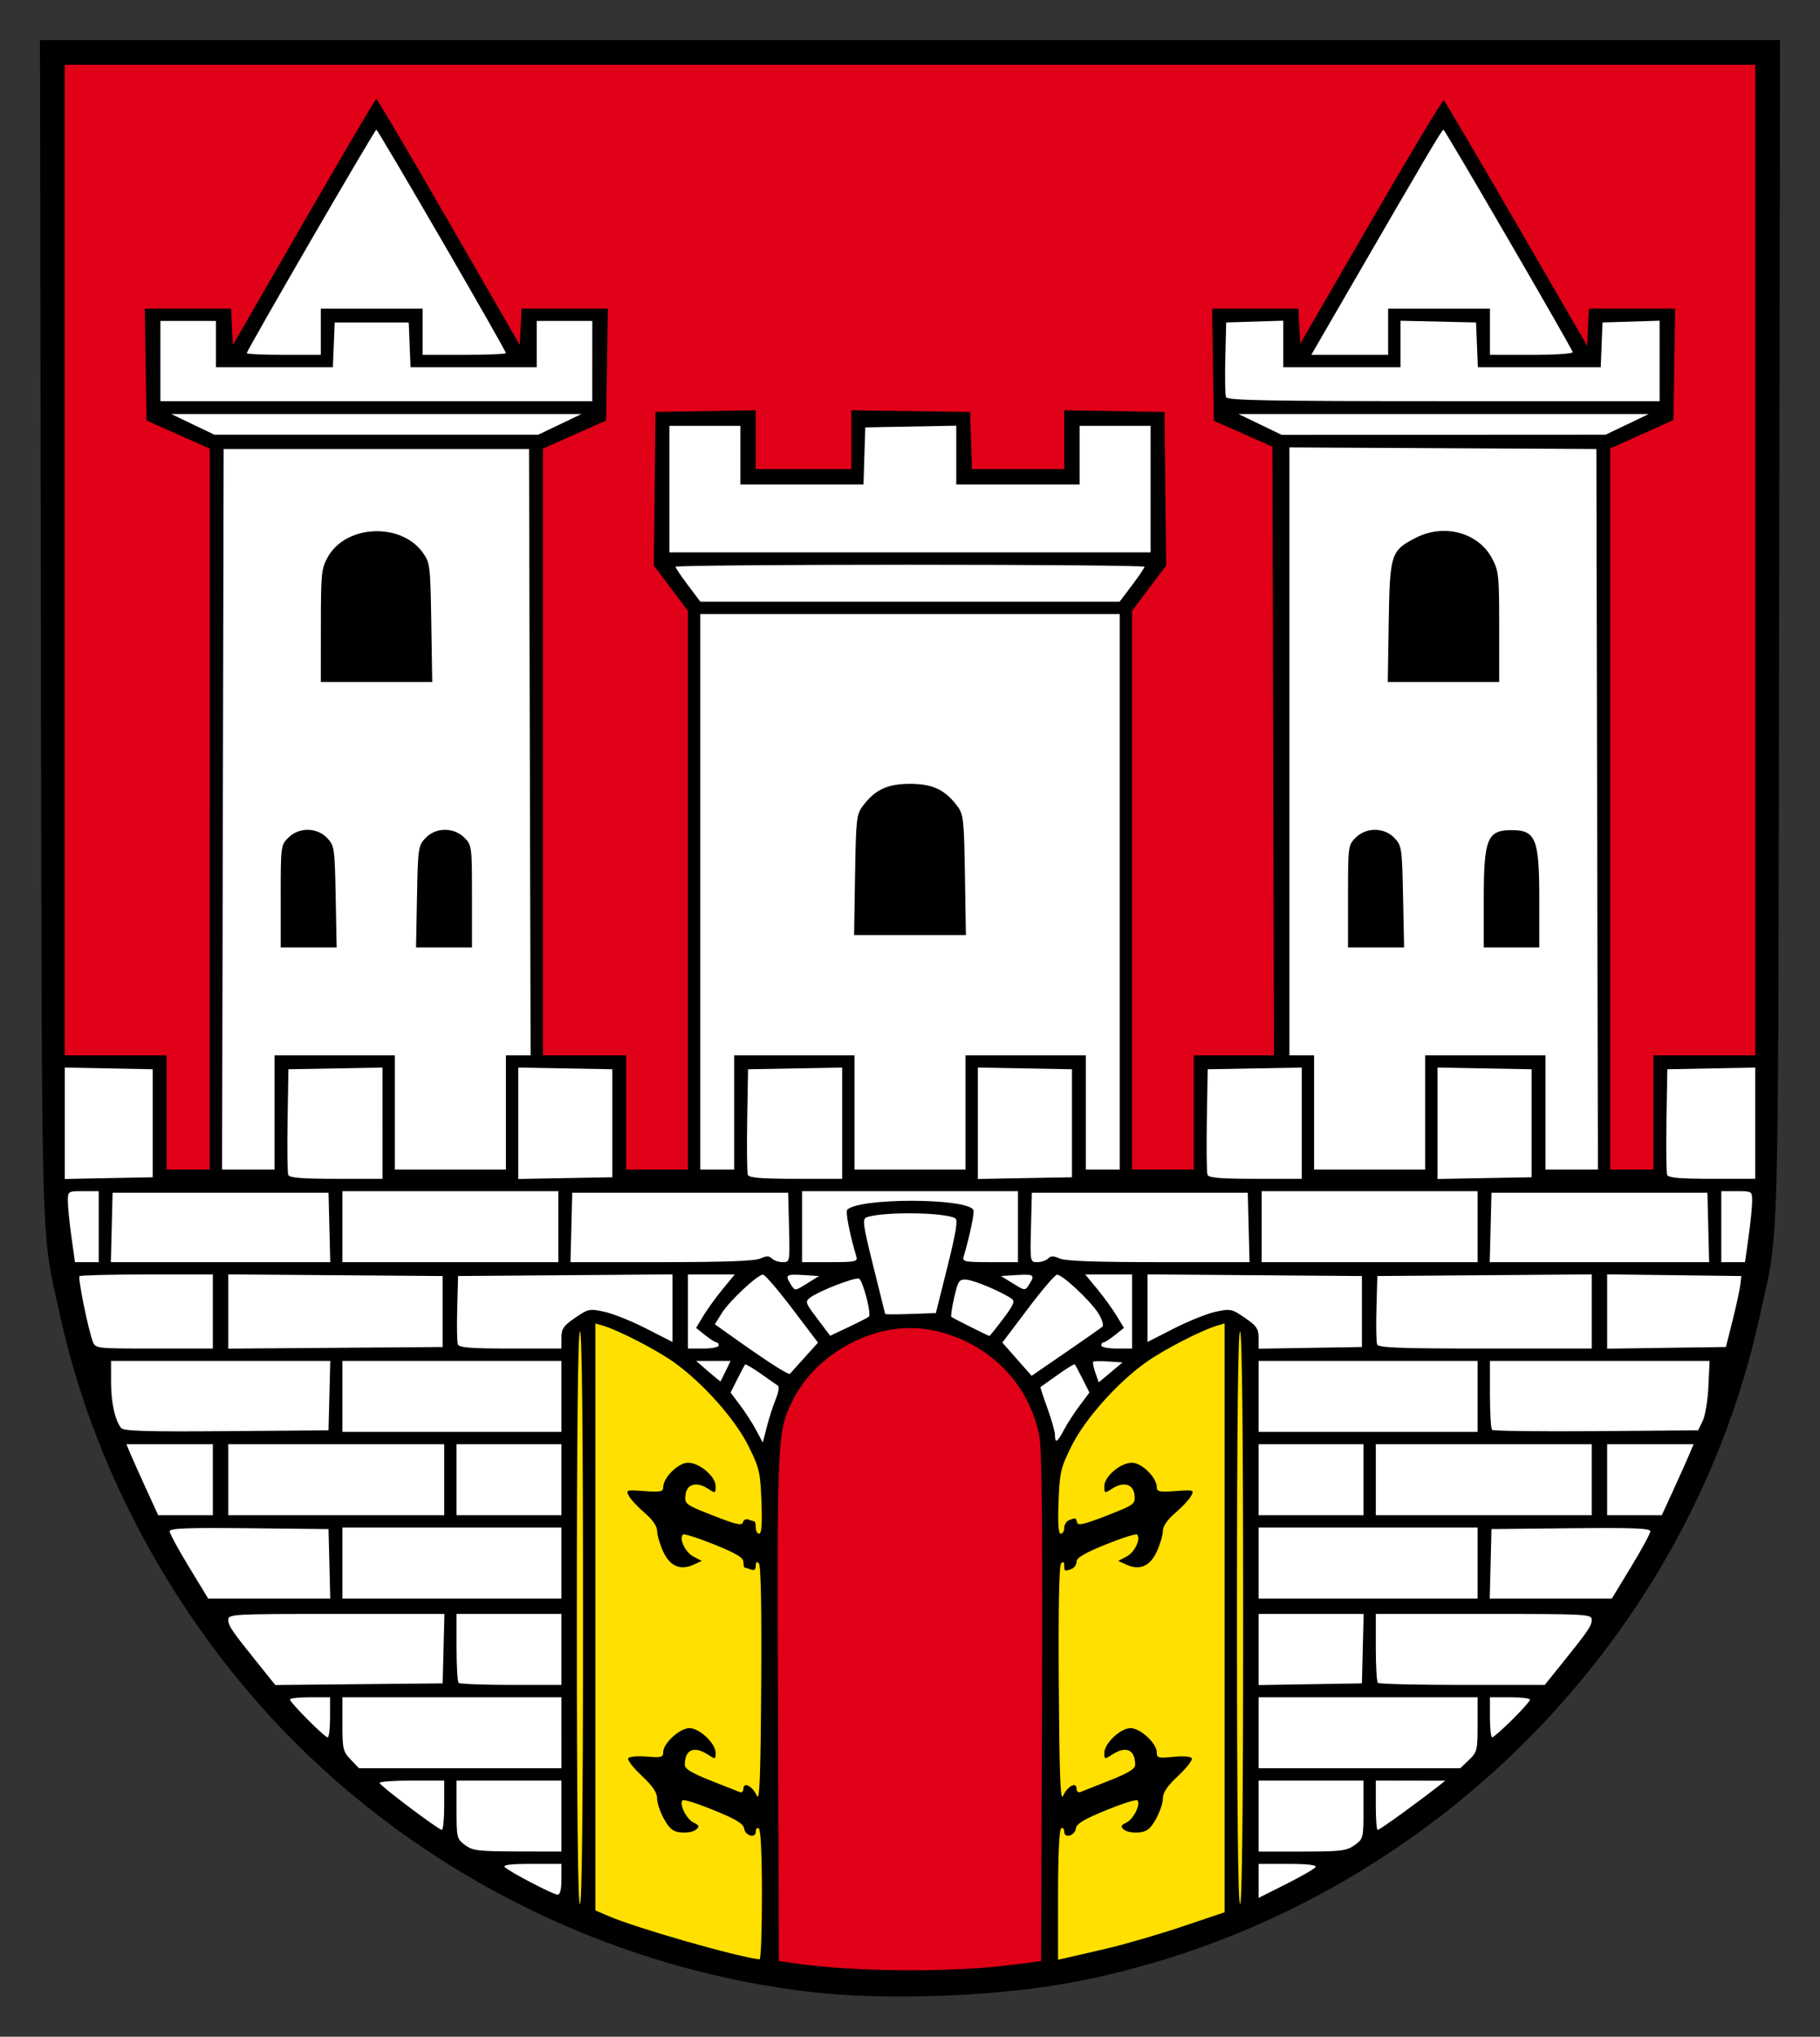 <?xml version="1.0" encoding="UTF-8" standalone="no"?>
<!-- Created with Inkscape (http://www.inkscape.org/) -->

<svg
   xmlns:dc="http://purl.org/dc/elements/1.1/"
   xmlns:cc="http://creativecommons.org/ns#"
   xmlns:rdf="http://www.w3.org/1999/02/22-rdf-syntax-ns#"
   xmlns:svg="http://www.w3.org/2000/svg"
   xmlns="http://www.w3.org/2000/svg"
   xmlns:sodipodi="http://sodipodi.sourceforge.net/DTD/sodipodi-0.dtd"
   xmlns:inkscape="http://www.inkscape.org/namespaces/inkscape"
   width="590"
   height="660"
   id="svg2"
   version="1.1"
   inkscape:version="0.48.1 "
   sodipodi:docname="Wappen_Wettin.svg">
  <rect width="100%" height="100%" fill="#333333" stroke="none"/>
  <title
     id="title3777">Wappen von Wettin</title>
  <defs
     id="defs4" />
  <sodipodi:namedview
     id="base"
     pagecolor="#ffffff"
     bordercolor="#666666"
     borderopacity="1.0"
     inkscape:pageopacity="0.0"
     inkscape:pageshadow="2"
     inkscape:zoom="0.98994949"
     inkscape:cx="46.380993"
     inkscape:cy="310.2625"
     inkscape:document-units="px"
     inkscape:current-layer="layer1"
     showgrid="false"
     inkscape:window-width="1920"
     inkscape:window-height="1033"
     inkscape:window-x="-4"
     inkscape:window-y="-4"
     inkscape:window-maximized="1">
    <inkscape:grid
       type="xygrid"
       id="grid2996"
       empspacing="5"
       visible="true"
       enabled="true"
       snapvisiblegridlinesonly="true" />
  </sodipodi:namedview>
  <g
     inkscape:label="Ebene 1"
     inkscape:groupmode="layer"
     id="layer1"
     transform="translate(0,-392.362)">
    <g
       id="g3771">
      <path
         inkscape:connector-curvature="0"
         id="path3766"
         d="m 408,1001.872 0,-5.51 9.559,0 c 6.294,0 9.342,0.351 8.923,1.028 -0.35,0.566 -4.651,3.045 -9.559,5.51 l -8.923,4.482 0,-5.51 z m -235.908,0.506 c -10.904,-5.787 -10.897,-6.016 0.208,-6.016 l 9.7,0 0,5 c 0,3.347 -0.413,4.991 -1.25,4.974 -0.688,-0.014 -4.584,-1.796 -8.658,-3.958 z M 150.75,990.247 C 148.09,988.262 148,987.887 148,978.779 l 0,-9.417 17,0 17,0 0,11.5 0,11.5 -14.25,-0.032 c -12.781,-0.028 -14.534,-0.243 -17,-2.083 z m 257.25,-9.385 0,-11.5 17,0 17,0 0,9.432 c 0,9.27 -0.05,9.468 -2.904,11.5 -2.606,1.856 -4.353,2.068 -17,2.068 l -14.096,0 0,-11.5 z m -275.213,-2.779 c -5.342,-3.972 -9.729,-7.559 -9.75,-7.971 -0.021,-0.412 4.688,-0.75 10.463,-0.75 l 10.5,0 0,8 c 0,4.4 -0.338,7.987 -0.75,7.971 -0.412,-0.016 -5.121,-3.278 -10.463,-7.25 z M 446,977.362 l 0,-8 11.25,0.022 11.25,0.022 -2.5,2.007 c -4.973,3.992 -18.825,13.949 -19.406,13.949 -0.327,0 -0.594,-3.6 -0.594,-8 z M 113.687,962.557 C 111.192,959.953 111,959.131 111,951.057 l 0,-8.695 35.5,0 35.5,0 0,11.5 0,11.5 -32.813,0 -32.813,0 -2.687,-2.805 z M 408,953.862 l 0,-11.5 35.5,0 35.5,0 0,8.813 c 0,8.35 -0.147,8.954 -2.805,11.5 l -2.805,2.687 -32.695,0 -32.695,0 0,-11.5 z m -308.281,-4.279 C 96.573,946.405 94,943.48 94,943.083 c 0,-0.397 2.925,-0.721 6.5,-0.721 l 6.5,0 0,6.5 c 0,3.575 -0.352,6.5 -0.781,6.5 -0.43,0 -3.355,-2.601 -6.5,-5.779 z M 483,948.862 l 0,-6.5 6.5,0 c 3.575,0 6.5,0.352 6.5,0.781 0,0.978 -11.296,12.219 -12.279,12.219 -0.397,0 -0.721,-2.925 -0.721,-6.5 z M 83.808,931.628 C 75.077,920.779 74,919.198 74,917.227 c 0,-1.785 1.511,-1.865 35.033,-1.865 l 35.033,0 -0.283,11.25 -0.283,11.25 -27.124,0.266 -27.124,0.266 -5.445,-6.766 z m 64.859,6.067 C 148.3,937.329 148,932.154 148,926.196 l 0,-10.833 17,0 17,0 0,11.5 0,11.5 -16.333,0 c -8.983,0 -16.633,-0.3 -17,-0.667 z M 408,926.886 l 0,-11.524 17.033,0 17.033,0 -0.283,11.25 -0.283,11.25 -16.75,0.274 -16.75,0.274 0,-11.524 z m 38.667,10.809 C 446.3,937.329 446,932.154 446,926.196 l 0,-10.833 35,0 c 33.49,0 35,0.081 35,1.865 0,1.97 -1.078,3.553 -9.795,14.385 l -5.432,6.75 -26.72,0 c -14.696,0 -27.02,-0.3 -27.387,-0.667 z M 61.241,900.102 C 57.808,894.46 55,889.277 55,888.586 c 0,-0.984 5.597,-1.199 25.75,-0.99 l 25.75,0.267 0.283,11.25 0.283,11.25 -19.792,0 -19.792,0 -6.241,-10.26 z M 111,898.862 l 0,-11.5 35.5,0 35.5,0 0,11.5 0,11.5 -35.5,0 -35.5,0 0,-11.5 z m 297,0 0,-11.5 35.5,0 35.5,0 0,11.5 0,11.5 -35.5,0 -35.5,0 0,-11.5 z m 75.217,0.25 0.283,-11.25 25.75,-0.267 c 20.153,-0.209 25.75,0.006 25.75,0.99 0,0.691 -2.808,5.874 -6.241,11.517 l -6.241,10.26 -19.792,0 -19.792,0 0.283,-11.25 z m -435.722,-24 c -2.081,-4.537 -4.399,-9.713 -5.153,-11.5 l -1.37,-3.25 14.013,0 14.013,0 0,11.5 0,11.5 -8.861,0 -8.861,0 -3.783,-8.25 z M 74,871.862 l 0,-11.5 35,0 35,0 0,11.5 0,11.5 -35,0 -35,0 0,-11.5 z m 74,0 0,-11.5 17,0 17,0 0,11.5 0,11.5 -17,0 -17,0 0,-11.5 z m 260,0 0,-11.5 17,0 17,0 0,11.5 0,11.5 -17,0 -17,0 0,-11.5 z m 38,0 0,-11.5 35,0 35,0 0,11.5 0,11.5 -35,0 -35,0 0,-11.5 z m 75,0 0,-11.5 14.013,0 14.013,0 -1.369,3.25 c -0.753,1.788 -3.072,6.963 -5.153,11.5 l -3.783,8.25 -8.861,0 -8.861,0 0,-11.5 z M 245.153,855.847 c -1.17,-2.191 -3.521,-5.839 -5.226,-8.106 l -3.099,-4.122 2.209,-4.378 c 1.215,-2.408 2.347,-4.534 2.515,-4.725 0.169,-0.191 2.454,1.159 5.079,3 2.625,1.841 5.142,3.604 5.593,3.92 0.452,0.315 0.121,2.247 -0.734,4.294 -0.855,2.046 -2.152,6.056 -2.883,8.911 l -1.328,5.191 -2.126,-3.984 z M 342,857.408 c 0,-1.075 -1.104,-4.996 -2.453,-8.713 -1.349,-3.717 -2.362,-6.803 -2.25,-6.857 0.112,-0.054 2.587,-1.812 5.5,-3.906 2.913,-2.094 5.446,-3.641 5.627,-3.438 0.182,0.203 1.324,2.34 2.539,4.748 l 2.209,4.378 -3.099,4.122 c -1.705,2.267 -4.002,5.809 -5.106,7.872 C 342.71,859.828 342,860.258 342,857.408 z M 39.279,855.125 C 37.248,852.53 36,846.855 36,840.213 l 0,-6.851 35.533,0 35.533,0 -0.283,11.25 -0.283,11.25 -33.117,0.263 c -25.745,0.205 -33.337,-0.018 -34.105,-1 z M 111,844.862 l 0,-11.5 35.5,0 35.5,0 0,11.5 0,11.5 -35.5,0 -35.5,0 0,-11.5 z m 297,0 0,-11.5 35.5,0 35.5,0 0,11.5 0,11.5 -35.5,0 -35.5,0 0,-11.5 z m 75.68,10.847 C 483.306,855.335 483,850.154 483,844.196 l 0,-10.833 35.603,0 35.603,0 -0.379,8.25 c -0.208,4.537 -1.048,9.6 -1.866,11.25 l -1.487,3 -33.057,0.263 c -18.181,0.145 -33.363,-0.043 -33.737,-0.417 z m -254.097,-18.946 -3.917,-3.4 5.59,0 5.59,0 -1.577,3.25 c -0.867,1.788 -1.621,3.318 -1.673,3.4 -0.053,0.083 -1.859,-1.38 -4.013,-3.25 z m 125.503,0.418 c -0.602,-1.728 -0.917,-3.321 -0.698,-3.539 0.218,-0.218 2.448,-0.258 4.955,-0.088 l 4.558,0.309 -3.86,3.23 -3.86,3.23 -1.095,-3.142 z m -109.111,-5.65 c -5.239,-3.667 -10.582,-7.425 -11.874,-8.349 l -2.349,-1.681 2.179,-3.525 c 2.471,-3.998 11.698,-12.635 13.428,-12.569 0.628,0.024 4.894,4.993 9.48,11.042 l 8.338,10.999 -4.243,4.708 c -2.334,2.589 -4.511,5.008 -4.838,5.376 -0.328,0.367 -4.882,-2.333 -10.12,-6 z m 83.703,1.28 -4.745,-5.381 8.283,-10.976 c 4.556,-6.037 8.797,-11.002 9.425,-11.034 1.72,-0.087 10.947,8.54 13.43,12.559 1.202,1.945 1.788,3.876 1.305,4.3 -0.482,0.424 -5.844,4.178 -11.915,8.342 l -11.038,7.571 -4.745,-5.381 z M 30.07,827.046 c -1.502,-3.95 -4.87,-20.55 -4.288,-21.132 0.303,-0.303 10.152,-0.552 21.885,-0.552 l 21.333,0 0,12 0,12 -19.025,0 c -18.97,0 -19.027,-0.007 -19.905,-2.316 z M 74,817.362 l 0,-12.026 34.75,0.263 34.75,0.263 0,11.5 0,11.5 -34.75,0.263 -34.75,0.263 0,-12.026 z m 74.432,10.682 c -0.278,-0.725 -0.376,-6.012 -0.219,-11.75 l 0.287,-10.432 34.75,-0.263 34.75,-0.263 0,10.946 0,10.946 -8.542,-4.359 c -4.698,-2.397 -10.802,-4.844 -13.565,-5.436 -4.793,-1.028 -5.226,-0.938 -9.458,1.974 -3.801,2.615 -4.435,3.545 -4.435,6.503 l 0,3.452 -16.531,0 c -12.755,0 -16.647,-0.301 -17.037,-1.318 z M 223,817.362 l 0,-12 7.593,0 7.593,0 -3.911,4.75 c -2.151,2.612 -4.972,6.507 -6.27,8.653 l -2.359,3.903 2.926,2.342 c 1.61,1.288 3.264,2.344 3.676,2.347 0.412,0.003 0.75,0.455 0.75,1.005 0,0.55 -2.25,1 -5,1 l -5,0 0,-12 z m 134,11 c 0,-0.55 0.338,-1.002 0.75,-1.005 0.412,-0.003 2.067,-1.059 3.676,-2.347 l 2.926,-2.342 -2.359,-3.903 c -1.297,-2.147 -4.119,-6.041 -6.27,-8.653 l -3.911,-4.75 7.593,0 7.593,0 0,12 0,12 -5,0 c -2.75,0 -5,-0.45 -5,-1 z m 51,-2.428 c 0,-2.987 -0.624,-3.906 -4.435,-6.528 -4.232,-2.912 -4.665,-3.002 -9.458,-1.974 -2.762,0.592 -8.867,3.039 -13.565,5.436 l -8.542,4.359 0,-10.946 0,-10.946 34.75,0.263 34.75,0.263 0,11.5 0,11.5 -16.75,0.274 -16.75,0.274 0,-3.476 z m 38.432,2.11 c -0.278,-0.725 -0.376,-6.012 -0.219,-11.75 l 0.287,-10.432 34.75,-0.263 34.75,-0.263 0,12.013 0,12.013 -34.531,0 c -27.648,0 -34.632,-0.263 -35.037,-1.318 z M 521,817.364 l 0,-12.041 21.75,0.27 21.75,0.27 -0.342,2.908 c -0.188,1.599 -1.313,6.774 -2.5,11.5 l -2.158,8.592 -19.25,0.272 -19.25,0.272 0,-12.041 z m -256.024,2.35 c -3.933,-5.21 -4.056,-5.575 -2.315,-6.889 2.8,-2.112 14.466,-6.629 15.799,-6.117 1.227,0.471 4.093,11.434 3.218,12.309 -0.275,0.275 -3.211,1.782 -6.524,3.349 l -6.024,2.849 -4.154,-5.502 z m 49.694,2.658 c -3.206,-1.56 -6.024,-3.031 -6.262,-3.269 -0.238,-0.238 0.182,-3.09 0.933,-6.337 1.269,-5.487 1.555,-5.891 4.048,-5.712 2.502,0.18 11.307,3.906 14.54,6.154 1.174,0.816 0.675,1.994 -2.782,6.574 -2.317,3.069 -4.311,5.545 -4.43,5.503 -0.12,-0.042 -2.841,-1.353 -6.047,-2.913 z m -27.724,-4.22 c -0.029,-0.16 -1.761,-7.131 -3.848,-15.492 -3.295,-13.2 -3.59,-15.28 -2.242,-15.797 5.003,-1.92 25.591,-1.697 28.841,0.311 0.869,0.537 0.192,4.677 -2.568,15.708 l -3.749,14.979 -8.19,0.29 c -4.505,0.16 -8.214,0.16 -8.244,0 z m -30.775,-9.888 c -1.738,-2.783 -1.254,-3.076 4.471,-2.712 l 4.857,0.309 -3.618,2.25 c -4.39,2.73 -4.106,2.722 -5.711,0.153 z M 328,808.029 l -3.5,-2.167 4.857,-0.309 c 5.725,-0.364 6.209,-0.071 4.471,2.712 -1.558,2.495 -1.409,2.501 -5.829,-0.235 z M 23.15,793.112 c -0.634,-4.537 -1.152,-9.713 -1.152,-11.5 0.001,-3.233 0.027,-3.25 5.001,-3.25 l 5,0 0,11.5 0,11.5 -3.848,0 -3.848,0 -1.153,-8.25 z m 13.067,-3 0.283,-11.25 35,0 35,0 0.283,11.25 0.283,11.25 -35.566,0 -35.566,0 0.283,-11.25 z m 74.783,-0.25 0,-11.5 35,0 35,0 0,11.5 0,11.5 -35,0 -35,0 0,-11.5 z m 74.217,0.25 0.283,-11.25 35,0 35,0 0.283,11.25 c 0.281,11.199 0.272,11.25 -2.05,11.25 -1.283,0 -2.861,-0.528 -3.506,-1.173 -0.897,-0.897 -1.778,-0.897 -3.747,0 -1.783,0.812 -11.635,1.173 -32.06,1.173 l -29.486,0 0.283,-11.25 z m 74.783,-0.25 0,-11.5 35,0 35,0 0,11.5 0,11.5 -9.067,0 c -8.165,0 -9.016,-0.174 -8.553,-1.75 2.059,-6.999 3.604,-14.466 3.148,-15.205 -2.386,-3.861 -36.702,-3.924 -40.841,-0.075 -0.676,0.629 0.639,7.48 2.933,15.28 0.463,1.576 -0.388,1.75 -8.553,1.75 l -9.067,3e-5 0,-11.5 z m 74.217,0.25 0.283,-11.25 35,0 35,0 0.283,11.25 0.283,11.25 -29.486,0 c -20.425,0 -30.277,-0.36 -32.06,-1.173 -1.969,-0.897 -2.85,-0.897 -3.747,0 -0.645,0.645 -2.223,1.173 -3.506,1.173 -2.322,0 -2.331,-0.051 -2.05,-11.25 z m 74.783,-0.25 0,-11.5 35,0 35,0 0,11.5 0,11.5 -35,0 -35,0 0,-11.5 z m 74.217,0.25 0.283,-11.25 35,0 35,0 0.283,11.25 0.283,11.25 -35.566,0 -35.566,0 0.283,-11.25 z m 74.783,-0.25 0,-11.5 5,0 c 4.974,0 5,0.017 5.001,3.25 7e-4,1.788 -0.517,6.963 -1.152,11.5 l -1.153,8.25 -3.848,0 -3.848,0 0,-11.5 z m -537,-33.5 0,-18.055 14.25,0.277 14.25,0.277 0,17.5 0,17.5 -14.25,0.277 -14.25,0.277 0,-18.055 z m 72.443,16.712 c -0.272,-0.709 -0.37,-8.696 -0.219,-17.75 L 93.5,738.862 l 15.25,-0.276 15.25,-0.276 0,18.026 0,18.026 -15.031,0 c -11.341,0 -15.153,-0.316 -15.526,-1.288 z M 168,756.362 l 0,-18.052 15.25,0.276 15.25,0.276 0,17.5 0,17.5 -15.25,0.276 -15.25,0.276 0,-18.052 z m 74.443,16.712 c -0.272,-0.709 -0.37,-8.696 -0.219,-17.75 l 0.276,-16.462 15.25,-0.276 15.25,-0.276 0,18.026 0,18.026 -15.031,0 c -11.341,0 -15.153,-0.316 -15.526,-1.288 z M 317,756.362 l 0,-18.052 15.25,0.276 15.25,0.276 0,17.5 0,17.5 -15.25,0.276 -15.25,0.276 0,-18.052 z m 74.443,16.712 c -0.272,-0.709 -0.37,-8.696 -0.219,-17.75 l 0.276,-16.462 15.25,-0.276 15.25,-0.276 0,18.026 0,18.026 -15.031,0 c -11.341,0 -15.153,-0.316 -15.526,-1.288 z M 466,756.362 l 0,-18.052 15.25,0.276 15.25,0.276 0,17.5 0,17.5 -15.25,0.276 -15.25,0.276 0,-18.052 z m 74.443,16.712 c -0.272,-0.709 -0.37,-8.696 -0.219,-17.75 l 0.276,-16.462 14.25,-0.277 14.25,-0.277 0,18.027 0,18.027 -14.031,0 c -10.526,0 -14.155,-0.322 -14.526,-1.288 z M 72.246,654.612 72.5,537.862 l 49.5,0 49.5,0 0.255,98.25 0.255,98.25 -4.005,0 -4.005,0 0,18.5 0,18.5 -18,0 -18,0 0,-18.5 0,-18.5 -19.5,0 -19.5,0 0,18.5 0,18.5 -8.504,0 -8.504,0 0.254,-116.75 z m 36.571,28.328 c -0.305,-15.792 -0.41,-16.521 -2.742,-19 -3.306,-3.516 -9.171,-3.573 -12.621,-0.123 C 91.046,666.225 91,666.583 91,682.817 l 0,16.545 9.067,0 9.067,0 -0.317,-16.422 z M 153,682.817 c 0,-16.233 -0.046,-16.592 -2.455,-19 -3.45,-3.45 -9.315,-3.392 -12.621,0.123 -2.331,2.479 -2.436,3.208 -2.742,19 l -0.317,16.422 9.067,0 9.067,0 0,-16.545 z m -13.191,-88.705 c -0.297,-18.472 -0.406,-19.386 -2.711,-22.617 -7.08,-9.926 -24.954,-9.134 -30.828,1.367 -2.087,3.731 -2.239,5.229 -2.254,22.25 l -0.017,18.25 18.059,0 18.059,0 -0.309,-19.25 z m 87.191,87.25 0,-90 68,0 68,0 0,90 0,90 -5.5,0 -5.5,0 0,-18.5 0,-18.5 -19.5,0 -19.5,0 0,18.5 0,18.5 -18,0 -18,0 0,-18.5 0,-18.5 -19.5,0 -19.5,0 0,18.5 0,18.5 -5.5,0 -5.5,0 0,-90 z m 85.809,-5.43 c -0.285,-17.878 -0.476,-19.655 -2.401,-22.25 -4.005,-5.399 -8.048,-7.32 -15.408,-7.32 -7.36,0 -11.403,1.921 -15.408,7.32 -1.925,2.595 -2.117,4.372 -2.401,22.25 l -0.309,19.43 18.119,0 18.119,0 -0.309,-19.43 z M 426,752.862 l 0,-18.5 -4,0 -4,0 0,-98.509 0,-98.509 49.75,0.259 49.75,0.259 0.254,116.75 0.254,116.75 -8.504,0 -8.504,0 0,-18.5 0,-18.5 -19.5,0 -19.5,0 0,18.5 0,18.5 -18,0 -18,0 0,-18.5 z m 28.836,-69.922 c -0.323,-15.778 -0.431,-16.523 -2.76,-19 -3.306,-3.516 -9.171,-3.574 -12.621,-0.124 -2.408,2.408 -2.455,2.767 -2.455,19 l 0,16.545 9.086,0 9.086,0 -0.336,-16.422 z M 499,683.813 c 0,-19.65 -1.123,-22.45 -9,-22.45 -7.877,0 -9,2.8 -9,22.45 l 0,15.55 9,0 9,0 0,-15.55 z m -13,-88.293 c 0,-16.697 -0.148,-18.122 -2.303,-22.197 -4.43,-8.378 -15.514,-11.392 -24.677,-6.71 -8.146,4.162 -8.477,5.188 -8.83,27.32 l -0.309,19.43 18.059,0 18.059,0 0,-17.843 z M 223.032,582.021 c -2.218,-2.937 -4.032,-5.637 -4.032,-6 0,-0.363 34.2,-0.659 76,-0.659 41.8,0 76,0.297 76,0.659 0,0.363 -1.815,3.063 -4.032,6 l -4.032,5.341 -67.935,0 -67.935,0 -4.032,-5.341 z M 217,550.862 l 0,-20.5 11.5,0 11.5,0 0,9.5 0,9.5 19.962,0 19.962,0 0.288,-9.25 0.288,-9.25 14.75,-0.277 14.75,-0.277 0,9.527 0,9.527 20,0 20,0 0,-9.5 0,-9.5 11.5,0 11.5,0 0,20.5 0,20.5 -78,0 -78,0 0,-20.5 z m -154.5,-20.984 -7,-3.349 66.5,0 66.5,0 -7,3.349 -7,3.349 -52.5,0 -52.5,0 -7,-3.349 z m 346,0.032 -7,-3.375 66.5,-0.002 66.5,-0.002 -7,3.349 -7,3.349 -52.5,0.029 -52.5,0.029 -7,-3.375 z M 52,509.362 l 0,-13 9,0 9,0 0,7.5 0,7.5 18.956,0 18.956,0 0.294,-7.25 0.294,-7.25 12,0 12,0 0.294,7.25 0.294,7.25 20.456,0 20.456,0 0,-7.5 0,-7.5 9,0 9,0 0,13 0,13 -70,0 -70,0 0,-13 z m 345.434,11.689 c -0.277,-0.721 -0.375,-6.459 -0.219,-12.75 l 0.285,-11.439 9.25,-0.288 9.25,-0.288 0,7.538 0,7.538 19,0 19,0 0,-7.531 0,-7.531 12.25,0.281 12.25,0.281 0.294,7.25 0.294,7.25 19.912,0 19.912,0 0.294,-7.25 0.294,-7.25 9.25,-0.288 9.25,-0.288 0,13.038 0,13.038 -70.031,0 c -56.844,0 -70.126,-0.247 -70.535,-1.311 z M 80,506.8 c 0,-0.924 41.457,-72.403 42,-72.415 0.543,-0.012 42,71.45 42,72.399 0,0.318 -6.075,0.578 -13.5,0.578 l -13.5,0 0,-7.5 0,-7.5 -16.5,0 -16.5,0 0,7.5 0,7.5 -12,0 c -6.6,0 -12,-0.253 -12,-0.562 z m 355.362,-17.188 c 27.391,-47.303 32.081,-55.247 32.589,-55.207 0.493,0.039 41.082,69.86 41.882,72.046 0.19,0.519 -5.504,0.911 -13.25,0.911 l -13.583,0 0,-7.5 0,-7.5 -16.5,0 -16.5,0 0,7.5 0,7.5 -12.458,0 -12.458,0 10.278,-17.75 z"
         style="fill:#ffffff;stroke:#ffffff;stroke-opacity:1;stroke-width:3;stroke-miterlimit:4;stroke-dasharray:none" />
      <path
         inkscape:connector-curvature="0"
         id="path3812"
         d="m 233.5,1024.38 c -12.716,-3.005 -28.81,-7.936 -36.105,-11.063 L 193,1011.433 l 0,-95.103 0,-95.103 2.25,0.648 c 17.75,5.115 39.486,23.08 47.471,39.236 3.452,6.984 3.77,8.366 4.123,17.909 0.265,7.159 0.04,10.341 -0.731,10.341 -0.612,0 -1.113,-0.9 -1.113,-2 0,-1.1 -0.188,-2 -0.418,-2 -0.23,0 -1.091,-0.258 -1.913,-0.573 -0.852,-0.327 -1.639,0.054 -1.832,0.886 -0.27,1.17 -2.184,0.737 -9.624,-2.177 -9.033,-3.537 -9.279,-3.718 -9,-6.636 0.346,-3.617 3.579,-4.521 7.345,-2.054 2.359,1.546 2.442,1.517 2.442,-0.834 0,-3.171 -5.244,-7.612 -8.988,-7.612 -3.116,0 -8.012,4.822 -8.012,7.891 0,1.508 -0.805,1.679 -6.104,1.296 -7.18,-0.519 -7.162,0.863 0.091,7.072 2.59,2.217 4.02,4.286 4.034,5.838 0.072,7.913 6.126,13.525 11.8,10.939 l 2.675,-1.219 -2.736,-1.433 c -2.613,-1.369 -4.702,-5.775 -3.37,-7.108 1.331,-1.331 19.609,6.948 19.609,8.881 0,1.014 0.188,1.843 0.418,1.843 0.23,0 1.13,0.273 2,0.607 1.083,0.415 1.582,0.037 1.582,-1.2 0,-1.219 0.329,-1.478 1.012,-0.795 0.657,0.657 0.92,14.501 0.75,39.45 -0.207,30.398 -0.507,37.891 -1.435,35.824 -1.386,-3.088 -4.327,-4.616 -4.327,-2.248 0,0.867 -0.562,1.348 -1.25,1.069 -0.688,-0.279 -4.963,-1.972 -9.5,-3.763 -5.979,-2.36 -8.25,-3.742 -8.25,-5.018 0,-4.998 2.969,-6.302 7.535,-3.31 2.361,1.547 2.465,1.523 2.465,-0.577 0,-3.079 -5.244,-8.038 -8.5,-8.038 -3.117,0 -8.5,4.912 -8.5,7.755 0,1.697 -0.596,1.86 -5.371,1.464 -7.209,-0.598 -7.536,0.658 -1.613,6.199 3.584,3.352 4.988,5.423 5,7.372 0.03,4.94 4.093,10.667 7.824,11.028 4.522,0.437 7.095,-1.668 3.953,-3.234 -2.313,-1.153 -4.688,-6.023 -3.511,-7.199 1.355,-1.355 19.625,6.979 19.93,9.091 0.354,2.457 3.789,3.398 3.789,1.038 0,-0.898 0.45,-1.354 1,-1.014 1.168,0.722 1.415,42.54 0.25,42.427 -0.412,-0.04 -6.15,-1.349 -12.75,-2.909 z M 343,1006.44 c 0,-12.895 0.385,-21.198 1,-21.578 0.55,-0.34 1,0.117 1,1.014 0,2.36 3.435,1.419 3.789,-1.038 0.304,-2.112 18.574,-10.447 19.93,-9.091 1.177,1.177 -1.199,6.046 -3.511,7.199 -3.142,1.566 -0.569,3.671 3.953,3.234 3.73,-0.361 7.794,-6.088 7.824,-11.028 0.012,-1.949 1.416,-4.019 5,-7.372 5.957,-5.572 5.614,-6.863 -1.621,-6.116 C 375.478,962.168 375,962.039 375,960.213 c 0,-2.923 -5.335,-7.851 -8.5,-7.851 -3.256,0 -8.5,4.959 -8.5,8.038 0,2.1 0.104,2.124 2.465,0.577 4.566,-2.992 7.535,-1.688 7.535,3.31 0,1.277 -2.271,2.658 -8.25,5.018 -4.537,1.791 -8.812,3.485 -9.5,3.763 -0.688,0.279 -1.25,-0.202 -1.25,-1.069 0,-2.368 -2.94,-0.84 -4.327,2.248 -0.928,2.067 -1.228,-5.426 -1.435,-35.824 -0.17,-24.949 0.093,-38.793 0.75,-39.45 0.683,-0.683 1.012,-0.459 1.012,0.688 0,1.891 0.156,1.961 2.418,1.093 0.87,-0.334 1.582,-1.388 1.582,-2.343 0,-1.836 18.34,-10.043 19.609,-8.774 1.332,1.332 -0.757,5.738 -3.37,7.108 l -2.736,1.433 2.675,1.219 c 5.675,2.586 11.728,-3.026 11.8,-10.939 0.014,-1.552 1.444,-3.621 4.034,-5.838 7.253,-6.209 7.271,-7.591 0.091,-7.072 -5.298,0.383 -6.104,0.212 -6.104,-1.296 0,-3.068 -4.897,-7.891 -8.012,-7.891 -3.744,0 -8.988,4.441 -8.988,7.612 0,2.351 0.083,2.38 2.442,0.834 3.766,-2.467 6.999,-1.563 7.345,2.054 0.279,2.918 0.033,3.099 -9,6.636 -7.157,2.802 -9.361,3.318 -9.61,2.25 -0.369,-1.581 -0.445,-1.604 -2.595,-0.779 -0.87,0.334 -1.582,1.459 -1.582,2.5 0,1.041 -0.501,1.893 -1.113,1.893 -0.771,0 -0.996,-3.182 -0.731,-10.341 0.353,-9.543 0.671,-10.925 4.123,-17.909 7.985,-16.156 29.72,-34.122 47.471,-39.236 l 2.25,-0.648 0,95.404 0,95.404 -13.75,4.63 c -11.395,3.837 -23.696,7.154 -38,10.249 l -2.25,0.487 0,-20.96 z M 187,916.921 c 0,-60.549 0.345,-92.654 1,-93.059 0.664,-0.41 1,30.656 1,92.441 0,61.373 -0.341,93.059 -1,93.059 -0.659,0 -1,-31.48 -1,-92.441 z m 214,-0.618 c 0,-61.785 0.336,-92.851 1,-92.441 0.655,0.405 1,32.51 1,93.059 0,60.961 -0.341,92.441 -1,92.441 -0.659,0 -1,-31.686 -1,-93.059 z"
         style="fill:#ffe000;fill-opacity:1;stroke:#ffe000;stroke-width:3;stroke-miterlimit:4;stroke-opacity:1;stroke-dasharray:none" />
      <path
         inkscape:connector-curvature="0"
         id="path3825"
         d="m 273.5,1030.328 c -5.5,-0.497 -12.475,-1.262 -15.5,-1.699 l -5.5,-0.795 -0.293,-81.986 c -0.351,-98.301 -0.511,-96.884 12.478,-110.211 23.912,-24.534 65.836,-11.64 72.262,22.224 0.809,4.264 1.054,29.727 0.846,88 l -0.293,82 -9,1.172 c -12.671,1.651 -43.126,2.367 -55,1.294 z M 54,752.862 l 0,-18.5 -16.5,0 -16.5,0 0,-160.5 0,-160.5 274,0 274,0 0,160.5 0,160.5 -16.5,0 -16.5,0 0,18.5 0,18.5 -7,0 -7,0 0,-116.832 0,-116.831 10.25,-4.61 10.25,-4.61 0.273,-18.058 0.273,-18.058 -13.975,0 -13.975,0 -0.298,6.021 -0.298,6.021 -22.913,-39.563 c -12.602,-21.76 -23.2,-39.74 -23.55,-39.957 -0.351,-0.217 -10.965,17.442 -23.587,39.242 l -22.95,39.636 -0.3,-5.701 -0.3,-5.701 -13.973,0 -13.973,0 0.273,18.178 0.273,18.178 9.5,4.197 9.5,4.197 0.255,98.625 0.255,98.625 -13.005,0 -13.005,0 0,18.5 0,18.5 -10,0 -10,0 0,-90.532 0,-90.532 5.518,-7.331 5.518,-7.331 -0.268,-24.887 -0.268,-24.887 -16.25,-0.275 -16.25,-0.275 0,9.525 0,9.525 -14.962,0 -14.962,0 -0.288,-9.25 -0.288,-9.25 -19.25,-0.272 -19.25,-0.272 0,9.522 0,9.522 -15.5,0 -15.5,0 0,-9.525 0,-9.525 -16.25,0.275 -16.25,0.275 -0.268,24.887 -0.268,24.887 5.518,7.331 5.518,7.331 0,90.532 0,90.532 -10,0 -10,0 0,-18.5 0,-18.5 -13.5,0 -13.5,0 0,-98.307 0,-98.307 10.25,-4.562 10.25,-4.562 0.273,-18.131 0.273,-18.131 -13.975,0 -13.975,0 -0.298,5.91 -0.298,5.91 -23,-39.889 c -12.65,-21.939 -23.225,-39.883 -23.5,-39.875 -0.275,0.008 -10.85,17.956 -23.5,39.884 l -23,39.87 -0.298,-5.905 -0.298,-5.905 -13.975,0 -13.975,0 0.273,18.131 0.273,18.131 10.25,4.562 10.25,4.562 0,116.807 0,116.807 -7,0 -7,0 0,-18.5 z"
         style="fill:#e00018;fill-opacity:1;stroke:#e00018;stroke-width:3;stroke-miterlimit:4;stroke-opacity:1;stroke-dasharray:none" />
      <path
         inkscape:connector-curvature="0"
         id="path3797"
         d="m 262,1037.774 c -66.836,-7.982 -129.917,-40.378 -175.075,-89.912 -33.127,-36.337 -57.042,-82.009 -67.284,-128.5 -6.513,-29.564 -6.049,-13.332 -6.385,-223.25 l -0.305,-190.75 282.05,0 282.05,0 -0.305,190.75 c -0.336,209.929 0.128,193.712 -6.389,223.25 C 546.551,927.259 458.635,1012.854 349.5,1034.386 c -25.212,4.974 -62.22,6.407 -87.5,3.388 z m 66.5,-8.74 9,-1.172 0.293,-82 c 0.208,-58.273 -0.037,-83.736 -0.846,-88 -3.387,-17.847 -17.381,-31.387 -35.795,-34.63 -16.901,-2.977 -36.587,7.322 -44.306,23.178 -4.867,9.999 -4.951,11.801 -4.639,99.439 l 0.293,81.986 5.5,0.795 c 19.209,2.776 50.9,2.958 70.5,0.405 z M 247,1006.421 c 0,-12.882 -0.385,-21.179 -1,-21.559 -0.55,-0.34 -1,0.117 -1,1.014 0,2.36 -3.435,1.419 -3.789,-1.038 -0.217,-1.503 -2.659,-2.97 -9.782,-5.874 -5.221,-2.129 -9.788,-3.576 -10.148,-3.217 -1.177,1.177 1.199,6.046 3.511,7.199 1.936,0.965 2.05,1.301 0.799,2.339 -0.804,0.667 -2.942,1.07 -4.752,0.895 -2.648,-0.256 -3.732,-1.099 -5.549,-4.318 -1.242,-2.2 -2.266,-5.219 -2.275,-6.71 -0.012,-1.949 -1.416,-4.019 -5,-7.372 -2.741,-2.564 -4.708,-5.108 -4.371,-5.653 0.341,-0.551 2.999,-0.794 5.984,-0.546 4.775,0.396 5.371,0.233 5.371,-1.464 0,-2.844 5.383,-7.755 8.5,-7.755 3.256,0 8.5,4.959 8.5,8.038 0,2.1 -0.104,2.124 -2.465,0.577 C 224.969,957.985 222,959.29 222,964.288 c 0,1.277 2.271,2.658 8.25,5.018 4.537,1.791 8.812,3.485 9.5,3.763 0.688,0.279 1.25,-0.202 1.25,-1.069 0,-2.368 2.94,-0.84 4.327,2.248 0.928,2.067 1.228,-5.426 1.435,-35.824 0.17,-24.949 -0.093,-38.793 -0.75,-39.45 C 245.329,898.291 245,898.55 245,899.769 c 0,1.237 -0.499,1.615 -1.582,1.2 -0.87,-0.334 -1.77,-0.607 -2,-0.607 -0.23,0 -0.418,-0.83 -0.418,-1.843 0,-1.392 -2.322,-2.782 -9.489,-5.678 -5.219,-2.109 -9.773,-3.551 -10.12,-3.203 -1.332,1.332 0.757,5.738 3.37,7.108 l 2.736,1.433 -2.675,1.219 c -4.308,1.963 -7.684,0.484 -9.865,-4.32 -1.052,-2.318 -1.923,-5.297 -1.935,-6.619 -0.014,-1.552 -1.444,-3.621 -4.034,-5.838 -2.207,-1.889 -4.503,-4.352 -5.104,-5.474 -1.053,-1.968 -0.878,-2.024 5.012,-1.598 5.298,0.383 6.104,0.212 6.104,-1.296 0,-3.068 4.897,-7.891 8.012,-7.891 3.744,0 8.988,4.441 8.988,7.612 0,2.351 -0.083,2.38 -2.442,0.834 -3.766,-2.467 -6.999,-1.563 -7.345,2.054 -0.279,2.918 -0.033,3.099 9,6.636 7.441,2.914 9.354,3.346 9.624,2.177 0.192,-0.833 0.98,-1.213 1.832,-0.886 0.822,0.315 1.683,0.573 1.913,0.573 0.23,0 0.418,0.9 0.418,2 0,1.1 0.501,2 1.113,2 0.771,0 0.996,-3.182 0.731,-10.341 -0.353,-9.543 -0.671,-10.925 -4.123,-17.909 -4.347,-8.796 -14.779,-20.55 -24.214,-27.282 -5.78,-4.124 -18.149,-10.482 -23.257,-11.954 l -2.25,-0.648 0,95.103 0,95.103 4.395,1.884 c 9.121,3.91 41.955,13.3 48.855,13.972 0.412,0.04 0.75,-9.35 0.75,-20.868 z m 111.5,17.439 c 6.05,-1.411 17.188,-4.649 24.75,-7.196 l 13.75,-4.63 0,-95.404 0,-95.404 -2.25,0.648 c -5.108,1.472 -17.477,7.83 -23.257,11.954 -9.435,6.733 -19.867,18.487 -24.214,27.282 -3.452,6.984 -3.77,8.366 -4.123,17.909 -0.265,7.159 -0.04,10.341 0.731,10.341 0.612,0 1.113,-0.852 1.113,-1.893 0,-1.041 0.712,-2.166 1.582,-2.5 2.15,-0.825 2.226,-0.802 2.595,0.779 0.249,1.068 2.454,0.552 9.61,-2.25 9.033,-3.537 9.279,-3.718 9,-6.636 -0.346,-3.617 -3.579,-4.521 -7.345,-2.054 -2.359,1.546 -2.442,1.517 -2.442,-0.834 0,-3.171 5.244,-7.612 8.988,-7.612 3.116,0 8.012,4.822 8.012,7.891 0,1.508 0.805,1.679 6.104,1.296 5.89,-0.426 6.065,-0.37 5.012,1.598 -0.6,1.122 -2.897,3.585 -5.104,5.474 -2.59,2.217 -4.02,4.286 -4.034,5.838 -0.012,1.322 -0.883,4.301 -1.935,6.619 -2.181,4.805 -5.557,6.283 -9.865,4.32 l -2.675,-1.219 2.736,-1.433 c 2.613,-1.369 4.702,-5.775 3.37,-7.108 -0.347,-0.347 -4.901,1.094 -10.12,3.203 -6.869,2.776 -9.489,4.314 -9.489,5.571 0,0.955 -0.712,2.009 -1.582,2.343 -2.262,0.868 -2.418,0.798 -2.418,-1.093 0,-1.147 -0.329,-1.371 -1.012,-0.688 -0.657,0.657 -0.92,14.501 -0.75,39.45 0.207,30.398 0.507,37.891 1.435,35.824 1.386,-3.088 4.327,-4.616 4.327,-2.248 0,0.867 0.562,1.348 1.25,1.069 0.688,-0.279 4.963,-1.972 9.5,-3.763 5.979,-2.36 8.25,-3.742 8.25,-5.018 0,-4.998 -2.969,-6.302 -7.535,-3.31 -2.361,1.547 -2.465,1.523 -2.465,-0.577 0,-3.079 5.244,-8.038 8.5,-8.038 3.165,0 8.5,4.928 8.5,7.851 0,1.826 0.478,1.955 5.363,1.451 3.135,-0.324 5.621,-0.136 5.984,0.451 0.341,0.552 -1.622,3.102 -4.363,5.666 -3.584,3.352 -4.988,5.423 -5,7.372 -0.009,1.49 -1.033,4.51 -2.275,6.71 -1.817,3.219 -2.901,4.062 -5.549,4.318 -1.81,0.175 -3.948,-0.228 -4.752,-0.895 -1.252,-1.039 -1.137,-1.374 0.799,-2.339 2.313,-1.153 4.688,-6.023 3.511,-7.199 -0.36,-0.36 -4.926,1.088 -10.148,3.217 -7.123,2.904 -9.565,4.371 -9.782,5.874 -0.354,2.457 -3.789,3.398 -3.789,1.038 0,-0.898 -0.45,-1.354 -1,-1.014 -0.615,0.38 -1,8.683 -1,21.578 l 0,20.96 2.25,-0.487 c 1.238,-0.268 7.2,-1.641 13.25,-3.053 z M 189,916.303 c 0,-61.785 -0.336,-92.851 -1,-92.441 -0.655,0.405 -1,32.51 -1,93.059 0,60.961 0.341,92.441 1,92.441 0.659,0 1,-31.686 1,-93.059 z m 214,0.618 c 0,-60.549 -0.345,-92.654 -1,-93.059 -0.664,-0.41 -1,30.656 -1,92.441 0,61.373 0.341,93.059 1,93.059 0.659,0 1,-31.48 1,-92.441 z m 23.482,80.469 c 0.419,-0.677 -2.629,-1.028 -8.923,-1.028 l -9.559,0 0,5.51 0,5.51 8.923,-4.482 c 4.908,-2.465 9.209,-4.944 9.559,-5.51 z M 182,1001.362 l 0,-5 -9.7,0 c -6.727,0 -9.381,0.319 -8.658,1.042 1.531,1.531 15.648,8.901 17.108,8.932 0.837,0.018 1.25,-1.626 1.25,-4.974 z m 0,-20.5 0,-11.5 -17,0 -17,0 0,9.417 c 0,9.109 0.09,9.484 2.75,11.468 2.466,1.84 4.219,2.055 17,2.083 l 14.25,0.032 0,-11.5 z m 257.096,9.432 c 2.854,-2.032 2.904,-2.231 2.904,-11.5 l 0,-9.432 -17,0 -17,0 0,11.5 0,11.5 14.096,0 c 12.647,0 14.394,-0.212 17,-2.068 z M 144,977.362 l 0,-8 -10.5,0 c -5.775,0 -10.483,0.338 -10.463,0.75 0.043,0.853 19.063,15.177 20.213,15.221 0.412,0.016 0.75,-3.571 0.75,-7.971 z m 311.344,2.029 c 4.486,-3.284 9.281,-6.874 10.656,-7.978 l 2.5,-2.007 -11.25,-0.022 -11.25,-0.022 0,8 c 0,4.4 0.267,8 0.594,8 0.327,0 4.264,-2.687 8.75,-5.971 z M 182,953.862 l 0,-11.5 -35.5,0 -35.5,0 0,8.695 c 0,8.074 0.192,8.896 2.687,11.5 l 2.687,2.805 32.813,0 32.813,0 0,-11.5 z m 294.195,8.813 C 478.853,960.129 479,959.525 479,951.175 l 0,-8.813 -35.5,0 -35.5,0 0,11.5 0,11.5 32.695,0 32.695,0 2.805,-2.687 z M 107,948.862 l 0,-6.5 -6.5,0 c -3.575,0 -6.5,0.324 -6.5,0.721 0,0.983 11.241,12.279 12.219,12.279 0.43,0 0.781,-2.925 0.781,-6.5 z m 383.221,0.781 c 3.178,-3.145 5.779,-6.07 5.779,-6.5 0,-0.43 -2.925,-0.781 -6.5,-0.781 l -6.5,0 0,6.5 c 0,3.575 0.324,6.5 0.721,6.5 0.397,0 3.322,-2.573 6.5,-5.719 z m -346.438,-23.031 0.283,-11.25 -35.033,0 c -33.522,0 -35.033,0.081 -35.033,1.865 0,1.97 1.077,3.552 9.808,14.401 l 5.445,6.766 27.124,-0.266 27.124,-0.266 0.283,-11.25 z m 38.217,0.25 0,-11.5 -17,0 -17,0 0,10.833 c 0,5.958 0.3,11.133 0.667,11.5 0.367,0.367 8.017,0.667 17,0.667 l 16.333,0 0,-11.5 z m 259.783,-0.25 0.283,-11.25 -17.033,0 -17.033,0 0,11.524 0,11.524 16.75,-0.274 16.75,-0.274 0.283,-11.25 z m 64.422,5 C 514.922,920.78 516,919.197 516,917.227 c 0,-1.785 -1.51,-1.865 -35,-1.865 l -35,0 0,10.833 c 0,5.958 0.3,11.133 0.667,11.5 0.367,0.367 12.691,0.667 27.387,0.667 l 26.72,0 5.432,-6.75 z m -399.422,-32.5 -0.283,-11.25 -25.75,-0.267 C 60.597,887.386 55,887.601 55,888.586 c 0,0.691 2.808,5.874 6.241,11.517 l 6.241,10.26 19.792,0 19.792,0 -0.283,-11.25 z m 75.217,-0.25 0,-11.5 -35.5,0 -35.5,0 0,11.5 0,11.5 35.5,0 35.5,0 0,-11.5 z m 297,0 0,-11.5 -35.5,0 -35.5,0 0,11.5 0,11.5 35.5,0 35.5,0 0,-11.5 z m 49.759,1.24 C 532.192,894.46 535,889.277 535,888.586 c 0,-0.984 -5.597,-1.199 -25.75,-0.99 l -25.75,0.267 -0.283,11.25 -0.283,11.25 19.792,0 19.792,0 6.241,-10.26 z M 69,871.862 l 0,-11.5 -14.013,0 -14.013,0 1.37,3.25 c 0.753,1.788 3.072,6.963 5.153,11.5 l 3.783,8.25 8.861,0 8.861,0 0,-11.5 z m 75,0 0,-11.5 -35,0 -35,0 0,11.5 0,11.5 35,0 35,0 0,-11.5 z m 38,0 0,-11.5 -17,0 -17,0 0,11.5 0,11.5 17,0 17,0 0,-11.5 z m 260,0 0,-11.5 -17,0 -17,0 0,11.5 0,11.5 17,0 17,0 0,-11.5 z m 74,0 0,-11.5 -35,0 -35,0 0,11.5 0,11.5 35,0 35,0 0,-11.5 z m 26.505,3.25 c 2.081,-4.537 4.399,-9.713 5.153,-11.5 l 1.369,-3.25 -14.013,0 -14.013,0 0,11.5 0,11.5 8.861,0 8.861,0 3.783,-8.25 z M 251.491,845.729 c 0.855,-2.046 1.185,-3.978 0.734,-4.294 -0.452,-0.315 -2.968,-2.079 -5.593,-3.92 -2.625,-1.841 -4.91,-3.191 -5.079,-3 -0.169,0.191 -1.301,2.317 -2.515,4.725 l -2.209,4.378 3.099,4.122 c 1.705,2.267 4.056,5.915 5.226,8.106 l 2.126,3.984 1.328,-5.191 c 0.731,-2.855 2.028,-6.865 2.883,-8.911 z m 93.475,9.883 c 1.104,-2.062 3.402,-5.605 5.106,-7.872 l 3.099,-4.122 -2.209,-4.378 c -1.215,-2.408 -2.357,-4.545 -2.539,-4.748 -0.182,-0.203 -2.714,1.344 -5.627,3.438 -2.913,2.094 -5.388,3.852 -5.5,3.906 -0.112,0.054 0.901,3.14 2.25,6.857 1.349,3.717 2.453,7.638 2.453,8.713 0,2.85 0.71,2.421 2.966,-1.795 z m -238.183,-11 0.283,-11.25 -35.533,0 -35.533,0 0,6.851 c 0,6.642 1.248,12.317 3.279,14.913 0.768,0.982 8.36,1.205 34.105,1 L 106.5,855.862 l 0.283,-11.25 z m 75.217,0.25 0,-11.5 -35.5,0 -35.5,0 0,11.5 0,11.5 35.5,0 35.5,0 0,-11.5 z m 297,0 0,-11.5 -35.5,0 -35.5,0 0,11.5 0,11.5 35.5,0 35.5,0 0,-11.5 z m 72.961,8 c 0.818,-1.65 1.657,-6.713 1.866,-11.25 l 0.379,-8.25 -35.603,0 -35.603,0 0,10.833 c 0,5.958 0.306,11.139 0.68,11.513 0.374,0.374 15.556,0.561 33.737,0.417 l 33.057,-0.263 1.487,-3 z m -316.691,-16.25 1.577,-3.25 -5.59,0 -5.59,0 3.917,3.4 c 2.154,1.87 3.96,3.333 4.013,3.25 0.053,-0.083 0.806,-1.613 1.673,-3.4 z M 359.343,833.553 c -2.507,-0.17 -4.737,-0.131 -4.955,0.088 -0.218,0.218 0.096,1.811 0.698,3.539 l 1.095,3.142 3.86,-3.23 3.86,-3.23 -4.558,-0.309 z m -98.409,-1.399 4.243,-4.708 -8.338,-10.999 c -4.586,-6.049 -8.852,-11.018 -9.48,-11.042 -1.73,-0.066 -10.957,8.571 -13.428,12.569 l -2.179,3.525 2.349,1.681 c 13.855,9.914 21.501,14.903 21.995,14.349 0.328,-0.367 2.505,-2.787 4.838,-5.376 z m 96.443,-9.875 c 0.483,-0.425 -0.103,-2.356 -1.305,-4.3 -2.484,-4.019 -11.71,-12.646 -13.43,-12.559 -0.628,0.032 -4.869,4.997 -9.425,11.034 l -8.283,10.976 4.745,5.381 4.745,5.381 11.038,-7.571 c 6.071,-4.164 11.433,-7.918 11.915,-8.342 z M 69,817.362 l 0,-12 -21.333,0 c -11.733,0 -21.582,0.248 -21.885,0.552 -0.582,0.582 2.786,17.182 4.288,21.132 0.878,2.309 0.935,2.316 19.905,2.316 l 19.025,0 0,-12 z m 74.5,0 0,-11.5 -34.75,-0.263 -34.75,-0.263 0,12.026 0,12.026 34.75,-0.263 34.75,-0.263 0,-11.5 z m 38.5,8.548 c 0,-2.958 0.634,-3.888 4.435,-6.503 4.232,-2.912 4.665,-3.002 9.458,-1.974 2.762,0.592 8.867,3.039 13.565,5.436 l 8.542,4.359 0,-10.946 0,-10.946 -34.75,0.263 -34.75,0.263 -0.287,10.432 c -0.158,5.738 -0.059,11.025 0.219,11.75 0.39,1.017 4.282,1.318 17.037,1.318 l 16.531,0 0,-3.452 z m 51,2.452 c 0,-0.55 -0.338,-1.002 -0.75,-1.005 -0.412,-0.003 -2.067,-1.059 -3.676,-2.347 l -2.926,-2.342 2.359,-3.903 c 1.297,-2.147 4.119,-6.041 6.27,-8.653 l 3.911,-4.75 -7.593,0 -7.593,0 0,12 0,12 5,0 c 2.75,0 5,-0.45 5,-1 z m 134,-11 0,-12 -7.593,0 -7.593,0 3.911,4.75 c 2.151,2.612 4.972,6.507 6.27,8.653 l 2.359,3.903 -2.926,2.342 c -1.61,1.288 -3.264,2.344 -3.676,2.347 -0.412,0.003 -0.75,0.455 -0.75,1.005 0,0.55 2.25,1 5,1 l 5,0 0,-12 z m 74.5,0 0,-11.5 -34.75,-0.263 -34.75,-0.263 0,10.946 0,10.946 8.542,-4.359 c 4.698,-2.397 10.802,-4.844 13.565,-5.436 4.793,-1.028 5.226,-0.938 9.458,1.974 3.811,2.622 4.435,3.541 4.435,6.528 l 0,3.476 16.75,-0.274 16.75,-0.274 0,-11.5 z m 74.5,-0.013 0,-12.013 -34.75,0.263 -34.75,0.263 -0.287,10.432 c -0.158,5.738 -0.059,11.025 0.219,11.75 0.405,1.055 7.389,1.318 35.037,1.318 l 34.531,4e-5 0,-12.013 z m 45.658,2.921 c 1.187,-4.726 2.312,-9.901 2.5,-11.5 l 0.342,-2.908 -21.75,-0.27 -21.75,-0.27 0,12.041 0,12.041 19.25,-0.272 19.25,-0.272 2.158,-8.592 z m -279.98,-1.252 c 0.875,-0.875 -1.991,-11.839 -3.218,-12.309 -1.333,-0.511 -12.999,4.006 -15.799,6.117 -1.741,1.313 -1.618,1.679 2.315,6.889 l 4.154,5.502 6.024,-2.849 c 3.313,-1.567 6.249,-3.074 6.524,-3.349 z m 43.47,0.765 c 3.457,-4.579 3.956,-5.758 2.782,-6.574 -3.234,-2.247 -12.038,-5.973 -14.54,-6.154 -2.493,-0.18 -2.779,0.224 -4.048,5.712 -0.751,3.248 -1.171,6.099 -0.933,6.337 0.33,0.33 11.211,5.795 12.309,6.181 0.12,0.042 2.113,-2.434 4.43,-5.503 z m -18.019,-16.899 c 2.761,-11.031 3.438,-15.171 2.568,-15.708 -3.25,-2.009 -23.839,-2.231 -28.841,-0.311 -1.348,0.517 -1.053,2.597 2.242,15.797 2.087,8.361 3.819,15.332 3.848,15.492 0.029,0.16 3.739,0.16 8.244,0 l 8.19,-0.29 3.749,-14.979 z m -45.247,5.229 3.618,-2.25 -4.857,-0.309 c -5.725,-0.364 -6.209,-0.071 -4.471,2.712 1.605,2.57 1.321,2.577 5.711,-0.153 z m 71.947,0.153 c 1.738,-2.783 1.254,-3.076 -4.471,-2.712 l -4.857,0.309 3.5,2.167 c 4.419,2.736 4.271,2.73 5.829,0.235 z M 32,789.862 l 0,-11.5 -5,0 c -4.974,0 -5,0.017 -5.001,3.25 -7.02e-4,1.788 0.517,6.963 1.152,11.5 l 1.153,8.25 3.848,0 3.848,0 0,-11.5 z m 74.783,0.25 -0.283,-11.25 -35,0 -35,0 -0.283,11.25 -0.283,11.25 35.566,0 35.566,0 -0.283,-11.25 z m 74.217,-0.25 0,-11.5 -35,0 -35,0 0,11.5 0,11.5 35,0 35,0 0,-11.5 z m 65.48,10.327 c 1.969,-0.897 2.85,-0.897 3.747,0 0.645,0.645 2.223,1.173 3.506,1.173 2.322,0 2.331,-0.051 2.05,-11.25 l -0.283,-11.25 -35,0 -35,0 -0.283,11.25 -0.283,11.25 29.486,0 c 20.425,0 30.277,-0.36 32.06,-1.173 z m 31.14,-0.577 c -2.294,-7.8 -3.609,-14.651 -2.933,-15.28 4.138,-3.849 38.454,-3.786 40.841,0.075 0.457,0.739 -1.089,8.206 -3.148,15.205 -0.463,1.576 0.388,1.75 8.553,1.75 l 9.067,0 0,-11.5 0,-11.5 -35,0 -35,0 0,11.5 0,11.5 9.067,0 c 8.165,0 9.016,-0.174 8.553,-1.75 z m 62.153,0.577 c 0.897,-0.897 1.778,-0.897 3.747,0 1.783,0.812 11.635,1.173 32.06,1.173 l 29.486,0 -0.283,-11.25 -0.283,-11.25 -35,0 -35,0 -0.283,11.25 c -0.281,11.199 -0.272,11.25 2.05,11.25 1.283,0 2.861,-0.528 3.506,-1.173 z M 479,789.862 l 0,-11.5 -35,0 -35,0 0,11.5 0,11.5 35,0 35,0 0,-11.5 z m 74.783,0.25 -0.283,-11.25 -35,0 -35,0 -0.283,11.25 -0.283,11.25 35.566,0 35.566,0 -0.283,-11.25 z m 13.067,3 c 0.634,-4.537 1.152,-9.713 1.152,-11.5 -10e-4,-3.233 -0.027,-3.25 -5.001,-3.25 l -5,0 0,11.5 0,11.5 3.848,0 3.848,0 1.153,-8.25 z M 49.5,756.362 l 0,-17.5 -14.25,-0.277 -14.25,-0.277 0,18.055 0,18.055 14.25,-0.277 14.25,-0.277 0,-17.5 z m 74.5,-0.026 0,-18.026 -15.25,0.276 -15.25,0.276 -0.276,16.462 c -0.152,9.054 -0.053,17.041 0.219,17.75 0.373,0.972 4.184,1.288 15.526,1.288 l 15.031,0 0,-18.026 z m 74.5,0.026 0,-17.5 -15.25,-0.276 -15.25,-0.276 0,18.052 0,18.052 15.25,-0.276 15.25,-0.276 0,-17.5 z m 74.5,-0.026 0,-18.026 -15.25,0.276 -15.25,0.276 -0.276,16.462 c -0.152,9.054 -0.053,17.041 0.219,17.75 0.373,0.972 4.184,1.288 15.526,1.288 l 15.031,-5e-5 0,-18.026 z m 74.5,0.026 0,-17.5 -15.25,-0.276 -15.25,-0.276 0,18.052 0,18.052 15.25,-0.276 15.25,-0.276 0,-17.5 z m 74.5,-0.026 0,-18.026 -15.25,0.276 -15.25,0.276 -0.276,16.462 c -0.152,9.054 -0.053,17.041 0.219,17.75 0.373,0.972 4.184,1.288 15.526,1.288 l 15.031,-5e-5 0,-18.026 z m 74.5,0.026 0,-17.5 -15.25,-0.276 -15.25,-0.276 0,18.052 0,18.052 15.25,-0.276 15.25,-0.276 0,-17.5 z m 72.5,-0.028 0,-18.027 -14.25,0.277 -14.25,0.277 -0.276,16.462 c -0.152,9.054 -0.053,17.041 0.219,17.75 0.371,0.966 4,1.288 14.526,1.288 l 14.031,4e-5 0,-18.027 z M 68,654.555 l 0,-116.807 -10.25,-4.562 -10.25,-4.562 -0.273,-18.131 -0.273,-18.131 13.975,0 13.975,0 0.298,5.905 0.298,5.905 23,-39.87 c 12.65,-21.928 23.225,-39.876 23.5,-39.884 0.275,-0.008 10.85,17.936 23.5,39.875 l 23,39.889 0.298,-5.91 0.298,-5.91 13.975,0 13.975,0 -0.273,18.131 -0.273,18.131 -10.25,4.562 -10.25,4.562 0,98.307 0,98.307 13.5,0 13.5,0 0,18.5 0,18.5 10,0 10,0 0,-90.532 0,-90.532 -5.518,-7.331 -5.518,-7.331 0.268,-24.887 0.268,-24.887 16.25,-0.275 16.25,-0.275 0,9.525 0,9.525 15.5,0 15.5,0 0,-9.522 0,-9.522 19.25,0.272 19.25,0.272 0.288,9.25 0.288,9.25 14.962,0 14.962,0 0,-9.525 0,-9.525 16.25,0.275 16.25,0.275 0.268,24.887 0.268,24.887 -5.518,7.331 -5.518,7.331 0,90.532 0,90.532 10,0 10,0 0,-18.5 0,-18.5 13.005,0 13.005,0 -0.255,-98.625 -0.255,-98.625 -9.5,-4.197 -9.5,-4.197 -0.273,-18.178 -0.273,-18.178 13.973,0 13.973,0 0.3,5.701 0.3,5.701 22.95,-39.636 c 12.622,-21.8 23.237,-39.459 23.587,-39.242 0.351,0.217 10.948,18.197 23.55,39.957 l 22.913,39.563 0.298,-6.021 0.298,-6.021 13.975,0 13.975,0 -0.273,18.058 -0.273,18.058 -10.25,4.61 -10.25,4.61 0,116.831 0,116.832 7,0 7,0 0,-18.5 0,-18.5 16.5,0 16.5,0 0,-160.5 0,-160.5 -274,0 -274,0 0,160.5 0,160.5 16.5,0 16.5,0 0,18.5 0,18.5 7,0 7,0 0,-116.807 z m 21,98.307 0,-18.5 19.5,0 19.5,0 0,18.5 0,18.5 18,0 18,0 0,-18.5 0,-18.5 4.005,0 4.005,0 -0.255,-98.25 -0.255,-98.25 -49.5,0 -49.5,0 -0.254,116.75 -0.254,116.75 8.504,0 8.504,0 0,-18.5 z m 2,-70.045 c 0,-16.233 0.046,-16.592 2.455,-19 3.45,-3.45 9.315,-3.392 12.621,0.123 2.331,2.479 2.436,3.208 2.742,19 l 0.317,16.422 -9.067,0 -9.067,0 0,-16.545 z m 44.183,0.123 c 0.305,-15.792 0.41,-16.521 2.742,-19 3.306,-3.516 9.171,-3.573 12.621,-0.123 2.408,2.408 2.455,2.767 2.455,19 l 0,16.545 -9.067,0 -9.067,0 0.317,-16.422 z m -31.166,-87.828 c 0.015,-17.021 0.167,-18.519 2.254,-22.25 5.874,-10.501 23.749,-11.293 30.828,-1.367 2.304,3.231 2.414,4.144 2.711,22.617 l 0.309,19.25 -18.059,0 -18.059,0 0.017,-18.25 z M 238,752.862 l 0,-18.5 19.5,0 19.5,0 0,18.5 0,18.5 18,0 18,0 0,-18.5 0,-18.5 19.5,0 19.5,0 0,18.5 0,18.5 5.5,0 5.5,0 0,-90 0,-90 -68,0 -68,0 0,90 0,90 5.5,0 5.5,0 0,-18.5 z m 39.191,-76.93 c 0.285,-17.878 0.476,-19.655 2.401,-22.25 4.005,-5.399 8.048,-7.32 15.408,-7.32 7.36,0 11.403,1.921 15.408,7.32 1.925,2.595 2.117,4.372 2.401,22.25 l 0.309,19.43 -18.119,0 -18.119,0 0.309,-19.43 z M 462,752.862 l 0,-18.5 19.5,0 19.5,0 0,18.5 0,18.5 8.504,0 8.504,0 -0.254,-116.75 -0.254,-116.75 -49.75,-0.259 -49.75,-0.259 0,98.509 0,98.509 4,0 4,0 0,18.5 0,18.5 18,0 18,0 0,-18.5 z m -25,-70.045 c 0,-16.233 0.046,-16.592 2.455,-19 3.45,-3.45 9.315,-3.392 12.621,0.124 2.329,2.477 2.437,3.222 2.76,19 l 0.336,16.422 -9.086,0 -9.086,0 0,-16.545 z m 44,0.996 c 0,-19.65 1.123,-22.45 9,-22.45 7.877,0 9,2.8 9,22.45 l 0,15.55 -9,0 -9,0 0,-15.55 z m -30.809,-89.88 c 0.352,-22.132 0.684,-23.158 8.83,-27.32 9.163,-4.682 20.246,-1.668 24.677,6.71 2.155,4.075 2.303,5.5 2.303,22.197 l 0,17.843 -18.059,0 -18.059,0 0.309,-19.43 z m -83.223,-11.911 c 2.218,-2.937 4.032,-5.637 4.032,-6 0,-0.363 -34.2,-0.659 -76,-0.659 -41.8,0 -76,0.297 -76,0.659 0,0.363 1.815,3.063 4.032,6 l 4.032,5.341 67.935,0 67.935,0 4.032,-5.341 z M 373,550.862 l 0,-20.5 -11.5,0 -11.5,0 0,9.5 0,9.5 -20,0 -20,0 0,-9.527 0,-9.527 -14.75,0.277 -14.75,0.277 -0.288,9.25 -0.288,9.25 -19.962,0 -19.962,0 0,-9.5 0,-9.5 -11.5,0 -11.5,0 0,20.5 0,20.5 78,0 78,0 0,-20.5 z m -191.5,-20.984 7,-3.349 -66.5,0 -66.5,0 7,3.349 7,3.349 52.5,0 52.5,0 7,-3.349 z m 346,0 7,-3.349 -66.5,0.002 -66.5,0.002 7,3.375 7,3.375 52.5,-0.029 52.5,-0.029 7,-3.349 z M 192,509.362 l 0,-13 -9,0 -9,0 0,7.5 0,7.5 -20.456,0 -20.456,0 -0.294,-7.25 -0.294,-7.25 -12,0 -12,0 -0.294,7.25 -0.294,7.25 -18.956,0 -18.956,0 0,-7.5 0,-7.5 -9,0 -9,0 0,13 0,13 70,0 70,0 0,-13 z m 346,-0.037 0,-13.038 -9.25,0.288 -9.25,0.288 -0.294,7.25 -0.294,7.25 -19.912,0 -19.912,0 -0.294,-7.25 -0.294,-7.25 -12.25,-0.281 -12.25,-0.281 0,7.531 0,7.531 -19,0 -19,0 0,-7.538 0,-7.538 -9.25,0.288 -9.25,0.288 -0.285,11.439 c -0.156,6.291 -0.058,12.029 0.219,12.75 0.408,1.064 13.69,1.311 70.535,1.311 l 70.031,0 0,-13.038 z m -434,-9.463 0,-7.5 16.5,0 16.5,0 0,7.5 0,7.5 13.5,0 c 7.425,0 13.5,-0.26 13.5,-0.578 0,-0.949 -41.457,-72.411 -42,-72.399 -0.543,0.012 -42,71.491 -42,72.415 0,0.309 5.4,0.562 12,0.562 l 12,0 0,-7.5 z m 346,0 0,-7.5 16.5,0 16.5,0 0,7.5 0,7.5 13.583,0 c 7.746,0 13.44,-0.391 13.25,-0.911 -0.8,-2.186 -41.388,-72.007 -41.882,-72.046 -0.509,-0.04 -5.198,7.904 -32.589,55.207 l -10.278,17.75 12.458,0 12.458,0 0,-7.5 z"
         style="fill:#000000" />
    </g>
  </g>
</svg>
